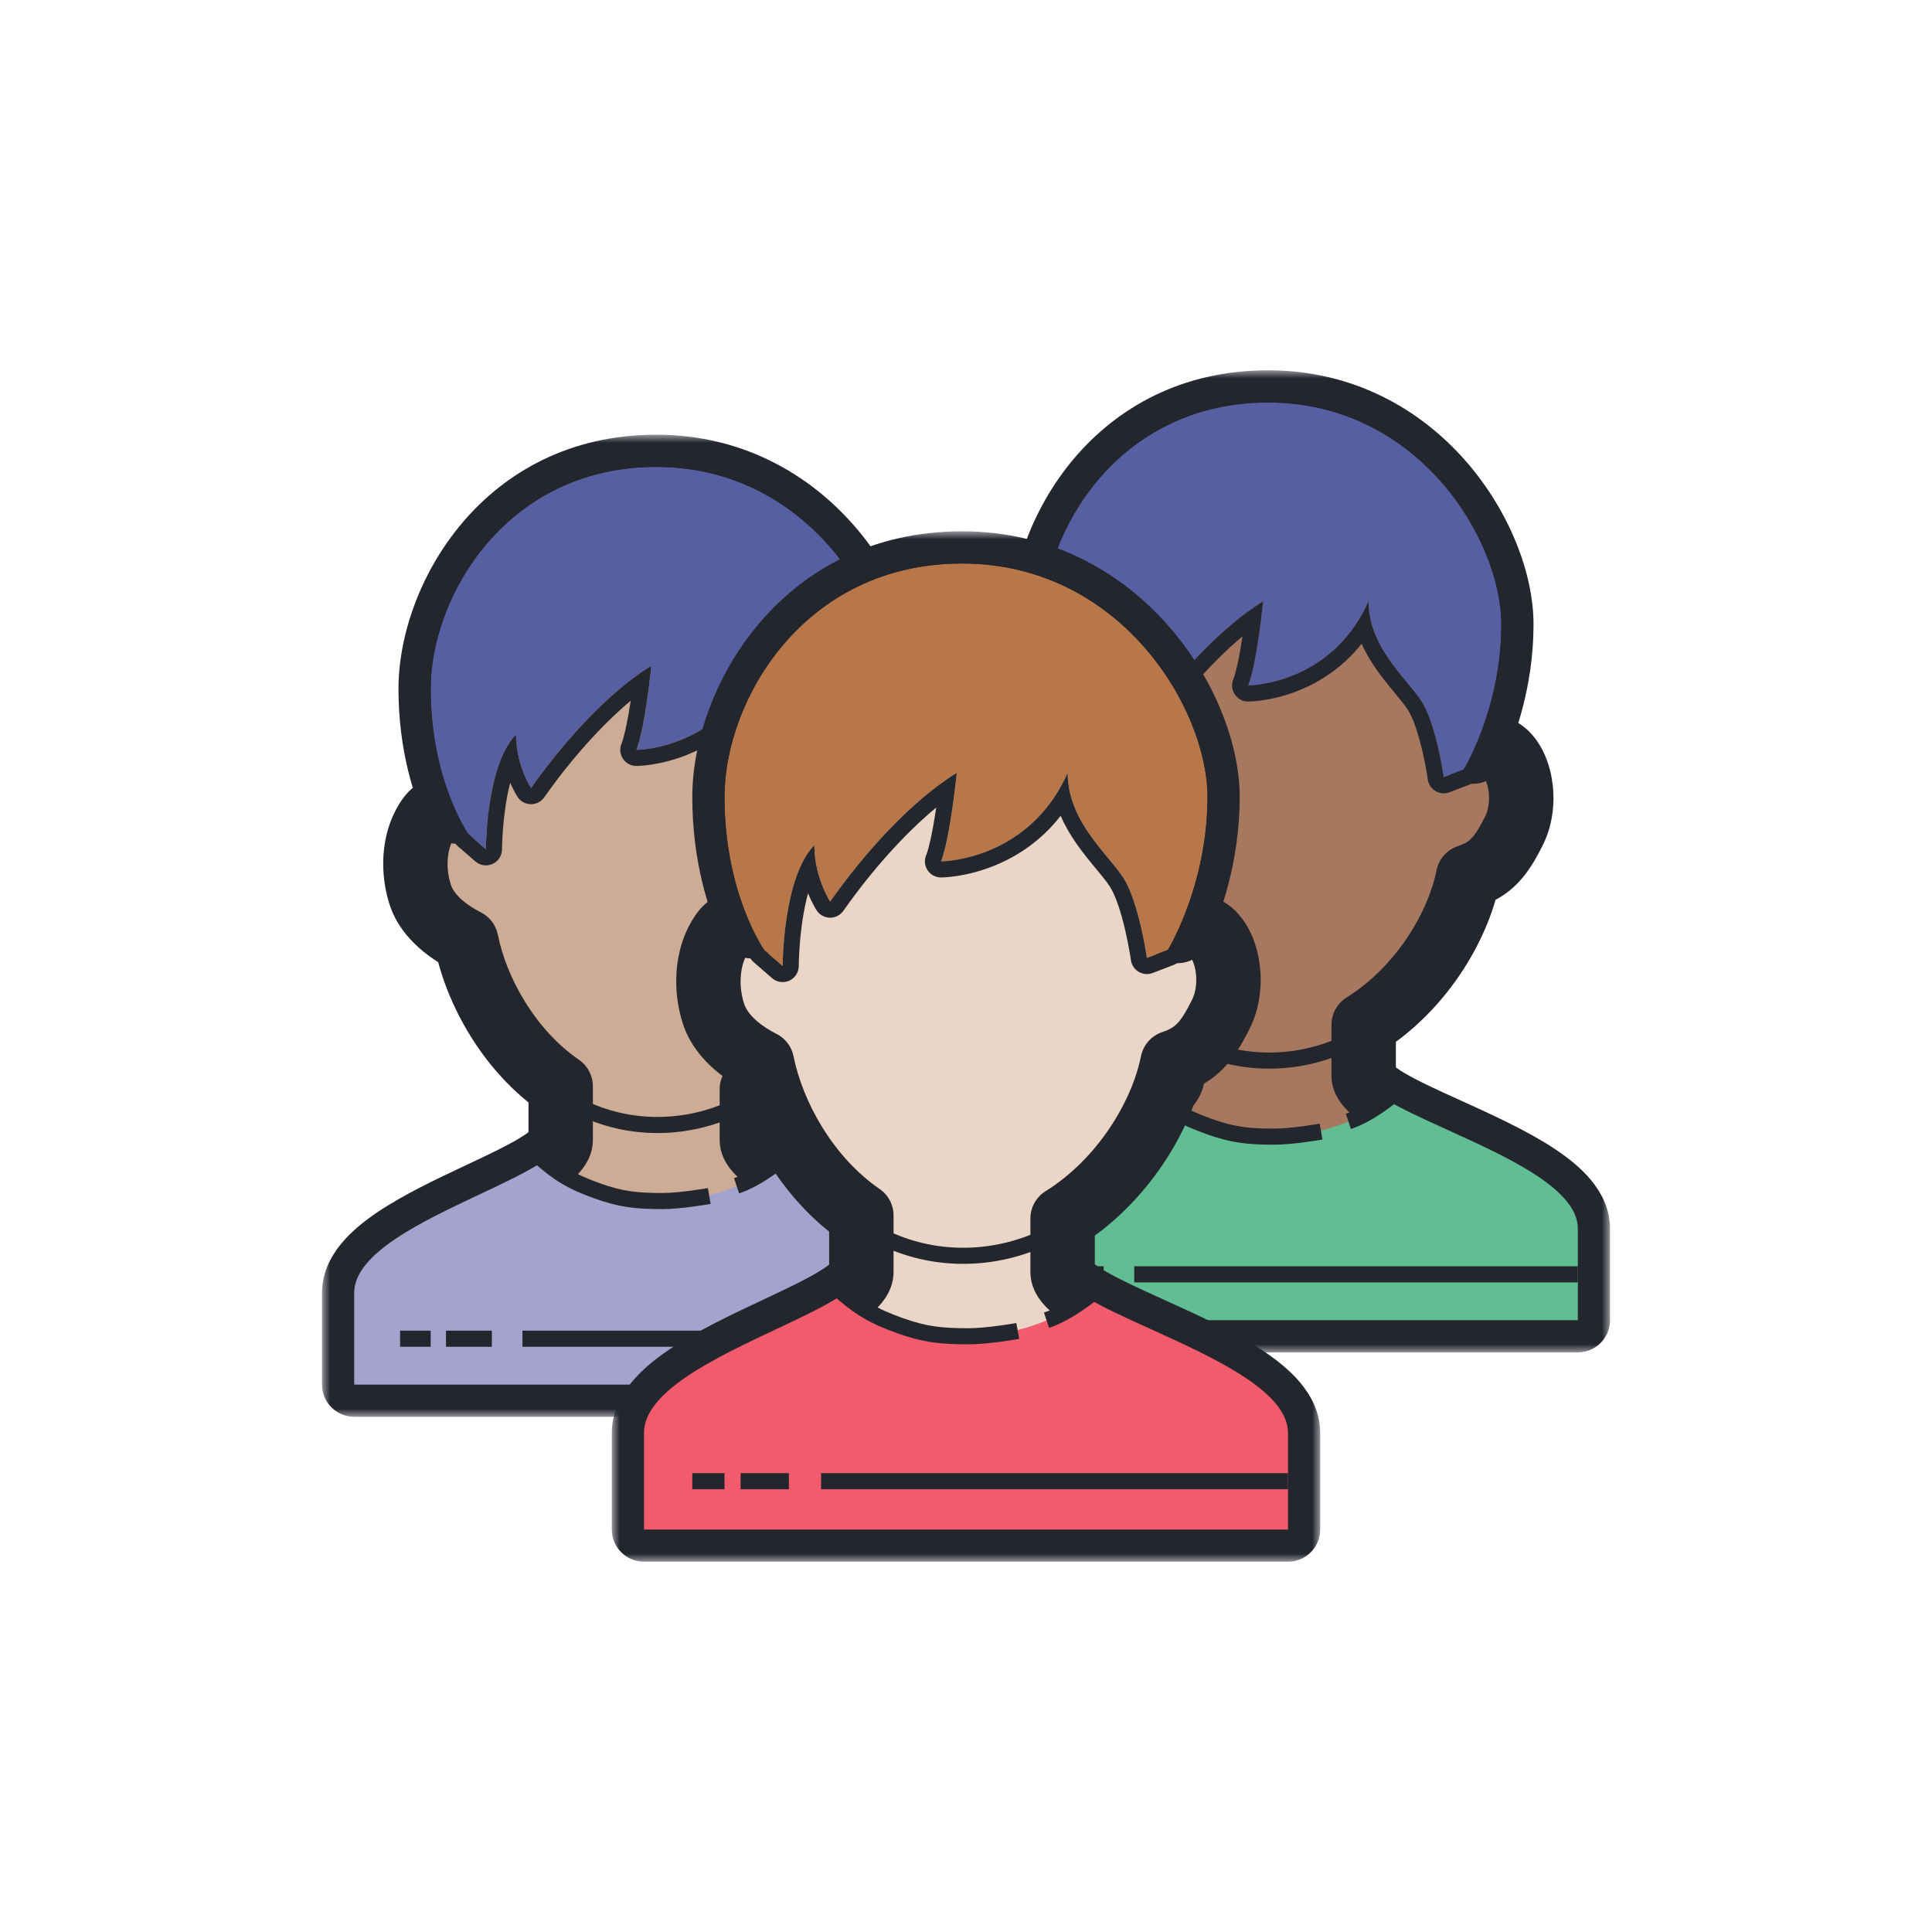 <?xml version="1.0" encoding="UTF-8"?> <svg xmlns="http://www.w3.org/2000/svg" width="120" height="120" viewBox="0 0 120 120" fill="none"><mask id="path-1-outside-1_83_11088" maskUnits="userSpaceOnUse" x="20" y="27" width="42" height="61" fill="black"><rect fill="white" x="20" y="27" width="42" height="61"></rect><path fill-rule="evenodd" clip-rule="evenodd" d="M26.75 42.775C26.75 37.075 31.422 29 40.767 29C50.111 29 55.25 37.55 55.25 42.775C55.25 46.307 54.183 49.188 53.491 50.684C53.962 50.462 54.884 50.171 55.562 50.85C56.512 51.8 56.836 54.001 56.036 55.6C55.236 57.199 54.611 57.975 53.186 58.45C52.548 61.642 50.194 65.477 46.7 67.65V70.8C46.7 71.814 49.126 72.915 51.905 74.177C55.634 75.869 60 77.851 60 80.3V86H22V80.3C22 77.851 26.21 75.869 29.806 74.177C32.486 72.915 34.825 71.814 34.825 70.8V67.471C31.626 65.272 29.582 61.556 28.961 58.45C28.011 57.975 26.586 57.025 26.112 55.6C25.638 54.175 25.636 52.275 26.586 50.85C27.129 50.035 27.827 50.152 28.326 50.401C27.644 48.918 26.75 46.301 26.75 42.775Z"></path></mask><path fill-rule="evenodd" clip-rule="evenodd" d="M26.75 42.775C26.75 37.075 31.422 29 40.767 29C50.111 29 55.25 37.55 55.25 42.775C55.25 46.307 54.183 49.188 53.491 50.684C53.962 50.462 54.884 50.171 55.562 50.85C56.512 51.8 56.836 54.001 56.036 55.6C55.236 57.199 54.611 57.975 53.186 58.45C52.548 61.642 50.194 65.477 46.7 67.65V70.8C46.7 71.814 49.126 72.915 51.905 74.177C55.634 75.869 60 77.851 60 80.3V86H22V80.3C22 77.851 26.21 75.869 29.806 74.177C32.486 72.915 34.825 71.814 34.825 70.8V67.471C31.626 65.272 29.582 61.556 28.961 58.45C28.011 57.975 26.586 57.025 26.112 55.6C25.638 54.175 25.636 52.275 26.586 50.85C27.129 50.035 27.827 50.152 28.326 50.401C27.644 48.918 26.75 46.301 26.75 42.775Z" fill="#CCAC94"></path><path d="M53.491 50.684L51.676 49.844C51.323 50.608 51.485 51.51 52.081 52.103C52.678 52.695 53.581 52.852 54.342 52.494L53.491 50.684ZM56.036 55.6L57.825 56.495L57.825 56.495L56.036 55.6ZM53.186 58.45L52.554 56.553C51.873 56.78 51.366 57.354 51.225 58.058L53.186 58.45ZM46.7 67.65L45.644 65.952C45.057 66.317 44.7 66.959 44.7 67.65H46.7ZM51.905 74.177L51.078 75.998L51.078 75.998L51.905 74.177ZM60 86V88C61.105 88 62 87.105 62 86H60ZM22 86H20C20 87.105 20.895 88 22 88V86ZM29.806 74.177L30.658 75.986L30.658 75.986L29.806 74.177ZM34.825 67.471H36.825C36.825 66.813 36.501 66.197 35.958 65.823L34.825 67.471ZM28.961 58.45L30.922 58.058C30.801 57.453 30.408 56.937 29.856 56.661L28.961 58.45ZM26.586 50.85L28.25 51.959L28.25 51.959L26.586 50.85ZM28.326 50.401L27.431 52.19C28.19 52.57 29.107 52.429 29.717 51.839C30.327 51.249 30.498 50.337 30.143 49.566L28.326 50.401ZM40.767 27C30.036 27 24.75 36.275 24.75 42.775H28.75C28.75 37.875 32.809 31 40.767 31V27ZM57.25 42.775C57.25 39.601 55.735 35.703 53.015 32.608C50.246 29.458 46.105 27 40.767 27V31C44.773 31 47.873 32.817 50.01 35.248C52.196 37.735 53.25 40.724 53.25 42.775H57.25ZM55.306 51.523C56.07 49.871 57.25 46.695 57.25 42.775H53.25C53.25 45.919 52.295 48.504 51.676 49.844L55.306 51.523ZM56.977 49.436C56.159 48.618 55.169 48.398 54.365 48.431C53.618 48.462 52.995 48.707 52.64 48.874L54.342 52.494C54.388 52.472 54.437 52.453 54.48 52.44C54.526 52.427 54.543 52.427 54.532 52.428C54.519 52.428 54.458 52.429 54.371 52.399C54.328 52.384 54.284 52.364 54.243 52.338C54.201 52.312 54.17 52.286 54.148 52.264L56.977 49.436ZM57.825 56.495C58.428 55.288 58.578 53.936 58.442 52.754C58.311 51.607 57.875 50.334 56.977 49.436L54.148 52.264C54.2 52.316 54.401 52.618 54.468 53.209C54.532 53.765 54.444 54.313 54.247 54.706L57.825 56.495ZM53.819 60.347C54.787 60.025 55.595 59.555 56.29 58.83C56.94 58.152 57.404 57.336 57.825 56.495L54.247 54.706C53.869 55.463 53.621 55.834 53.402 56.063C53.227 56.245 53.011 56.4 52.554 56.553L53.819 60.347ZM47.756 69.348C51.743 66.869 54.406 62.547 55.147 58.842L51.225 58.058C50.689 60.737 48.644 64.086 45.644 65.952L47.756 69.348ZM44.7 67.65V70.8H48.7V67.65H44.7ZM44.7 70.8C44.7 71.862 45.319 72.611 45.722 73.006C46.165 73.441 46.719 73.81 47.248 74.121C48.312 74.745 49.724 75.383 51.078 75.998L52.732 72.355C51.307 71.709 50.116 71.165 49.272 70.671C48.848 70.422 48.621 70.247 48.523 70.15C48.384 70.014 48.7 70.245 48.7 70.8H44.7ZM51.078 75.998C52.982 76.862 54.855 77.717 56.26 78.631C56.959 79.086 57.44 79.491 57.728 79.834C57.867 79.999 57.937 80.122 57.97 80.199C58.001 80.27 58 80.299 58 80.3H62C62 79.061 61.443 78.037 60.791 77.261C60.144 76.492 59.3 75.836 58.441 75.278C56.732 74.166 54.557 73.184 52.732 72.355L51.078 75.998ZM58 80.3V86H62V80.3H58ZM60 84H22V88H60V84ZM24 86V80.3H20V86H24ZM24 80.3C24 80.291 23.998 80.14 24.268 79.807C24.544 79.466 25.003 79.064 25.673 78.612C27.022 77.703 28.821 76.851 30.658 75.986L28.954 72.367C27.195 73.195 25.091 74.18 23.436 75.296C22.604 75.858 21.786 76.516 21.16 77.289C20.528 78.069 20 79.084 20 80.3H24ZM30.658 75.986C31.962 75.372 33.329 74.732 34.36 74.104C34.874 73.791 35.412 73.419 35.844 72.981C36.242 72.576 36.825 71.835 36.825 70.8H32.825C32.825 70.273 33.116 70.05 32.992 70.176C32.901 70.268 32.687 70.44 32.281 70.687C31.473 71.179 30.33 71.72 28.954 72.367L30.658 75.986ZM36.825 70.8V67.471H32.825V70.8H36.825ZM27 58.842C27.707 62.379 30.001 66.582 33.692 69.12L35.958 65.823C33.25 63.962 31.457 60.733 30.922 58.058L27 58.842ZM24.214 56.231C24.956 58.459 27.029 59.72 28.067 60.239L29.856 56.661C29.487 56.477 29.053 56.212 28.687 55.886C28.316 55.556 28.101 55.242 28.01 54.969L24.214 56.231ZM24.922 49.741C23.534 51.823 23.608 54.408 24.214 56.231L28.01 54.969C27.668 53.942 27.739 52.727 28.25 51.959L24.922 49.741ZM29.221 48.613C28.784 48.394 28.062 48.128 27.203 48.245C26.249 48.375 25.463 48.929 24.922 49.741L28.25 51.959C28.264 51.939 28.23 51.996 28.126 52.065C28.017 52.138 27.882 52.19 27.742 52.209C27.493 52.242 27.369 52.159 27.431 52.19L29.221 48.613ZM24.75 42.775C24.75 46.644 25.732 49.546 26.509 51.237L30.143 49.566C29.556 48.29 28.75 45.958 28.75 42.775H24.75Z" fill="#24262E" mask="url(#path-1-outside-1_83_11088)"></path><path d="M28.704 41.396C28.553 41.487 28.461 41.649 28.461 41.825V49.912C28.411 49.889 28.359 49.867 28.305 49.847C28.008 49.736 27.633 49.665 27.236 49.764C26.829 49.866 26.464 50.131 26.17 50.573C25.11 52.162 25.13 54.233 25.637 55.758C26.14 57.267 27.544 58.261 28.52 58.785C29.05 61.191 30.379 63.9 32.397 66.037C34.488 68.251 37.343 69.875 40.836 69.875C44.324 69.875 47.295 68.254 49.502 66.047C51.622 63.927 53.069 61.236 53.617 58.827C54.261 58.578 54.767 58.251 55.206 57.792C55.694 57.283 56.078 56.634 56.483 55.824C56.934 54.922 57.06 53.872 56.952 52.925C56.844 51.986 56.496 51.077 55.916 50.496C55.265 49.846 54.457 49.869 53.897 50.009C53.823 50.027 53.753 50.047 53.686 50.069V41.825C53.686 41.646 53.59 41.481 53.436 41.392L41.086 34.267C40.928 34.176 40.734 34.178 40.578 34.271L28.704 41.396Z" stroke="#24262E" stroke-linejoin="round"></path><path fill-rule="evenodd" clip-rule="evenodd" d="M48.117 72.31C46.252 73.731 43.75 74.6 41 74.6C38.154 74.6 35.575 73.669 33.69 72.16C32.754 72.789 31.335 73.457 29.806 74.177C26.21 75.869 22 77.851 22 80.3V86H60V80.3C60 77.851 55.634 75.869 51.905 74.177C50.445 73.514 49.082 72.895 48.117 72.31Z" fill="#A3A3CD"></path><path d="M48.6 71.926C48.6 71.926 47.175 73.175 45.75 73.65M33.4 71.75C34.646 72.884 35.512 73.404 37.099 73.969C38.59 74.5 39.519 74.593 41.102 74.6C42.261 74.605 44.054 74.285 44.054 74.285" stroke="#24262E" stroke-linejoin="round"></path><path d="M60 83.15H32.45" stroke="#24262E" stroke-linejoin="round"></path><path d="M30.55 83.15H27.7" stroke="#24262E" stroke-linejoin="round"></path><path d="M26.75 83.15H24.85" stroke="#24262E" stroke-linejoin="round"></path><path d="M26.75 42.775C26.75 37.075 31.422 29 40.766 29C50.111 29 55.25 37.55 55.25 42.775C55.25 48 52.914 51.8 52.914 51.8L51.673 52.275C51.673 52.275 51.206 48.95 50.271 47.525C49.337 46.1 47.001 44.2 47.001 41.35C44.665 46.575 39.525 46.575 39.525 46.575C39.525 46.575 39.993 45.625 40.46 41.35C38.124 42.775 35.32 45.625 32.984 48.95C32.984 48.95 32.051 47.525 32.051 45.625C30.181 47.525 30.181 52.75 30.181 52.75L29.086 51.8C29.086 51.8 26.75 48.475 26.75 42.775Z" fill="#565FA1"></path><path fill-rule="evenodd" clip-rule="evenodd" d="M53.766 52.324C53.651 52.511 53.477 52.655 53.271 52.734L52.03 53.209C51.746 53.318 51.427 53.291 51.165 53.136C50.903 52.982 50.725 52.716 50.683 52.414L50.682 52.408L50.678 52.383C50.675 52.361 50.67 52.327 50.663 52.283C50.649 52.195 50.628 52.066 50.6 51.906C50.544 51.584 50.46 51.142 50.348 50.66C50.114 49.647 49.794 48.621 49.435 48.073C49.239 47.774 48.959 47.436 48.596 46.998C48.248 46.577 47.842 46.087 47.464 45.542C47.141 45.077 46.828 44.558 46.574 43.983C45.405 45.458 44.008 46.333 42.77 46.846C41.894 47.209 41.1 47.39 40.52 47.481C40.23 47.527 39.992 47.55 39.821 47.562C39.736 47.568 39.667 47.572 39.617 47.573C39.592 47.574 39.572 47.575 39.556 47.575L39.537 47.575L39.53 47.575L39.528 47.575L39.526 47.575C39.526 47.575 39.525 47.575 39.525 46.575C39.525 46.575 39.956 46.575 40.624 46.448C42.023 46.183 44.462 45.364 46.18 42.831C46.478 42.391 46.755 41.899 47.001 41.35C47.001 41.937 47.1 42.483 47.265 42.993C47.707 44.357 48.623 45.463 49.391 46.39C49.732 46.801 50.043 47.177 50.271 47.525C50.877 48.449 51.287 50.173 51.5 51.27C51.615 51.865 51.673 52.275 51.673 52.275L52.914 51.8L53.766 52.324ZM29.086 51.8C29.086 51.8 26.75 48.475 26.75 42.775C26.75 37.075 31.422 29 40.766 29C50.111 29 55.25 37.55 55.25 42.775C55.25 48 52.914 51.8 52.914 51.8C53.766 52.324 53.766 52.324 53.766 52.324L53.767 52.322L53.767 52.321L53.77 52.317L53.778 52.304L53.802 52.263C53.823 52.228 53.851 52.178 53.887 52.115C53.958 51.988 54.056 51.806 54.173 51.572C54.407 51.105 54.715 50.431 55.022 49.589C55.634 47.908 56.25 45.534 56.25 42.775C56.25 39.882 54.85 36.211 52.263 33.268C49.653 30.298 45.772 28 40.766 28C30.729 28 25.75 36.675 25.75 42.775C25.75 45.763 26.363 48.14 26.983 49.779C27.293 50.598 27.605 51.234 27.843 51.671C27.963 51.889 28.064 52.059 28.138 52.177C28.175 52.236 28.205 52.282 28.227 52.315C28.238 52.331 28.247 52.345 28.254 52.355L28.262 52.367L28.266 52.372L28.267 52.373C28.267 52.374 28.268 52.375 29.086 51.8ZM29.209 51.906L29.086 51.8L28.268 52.375C28.315 52.441 28.369 52.502 28.431 52.555L29.526 53.505C29.822 53.762 30.24 53.822 30.596 53.66C30.952 53.497 31.181 53.142 31.181 52.75M31.181 52.75L31.181 52.741L31.181 52.703C31.182 52.668 31.183 52.615 31.184 52.547C31.188 52.409 31.195 52.208 31.209 51.96C31.237 51.462 31.293 50.782 31.404 50.05C31.476 49.574 31.569 49.086 31.69 48.616C31.788 48.841 31.881 49.028 31.957 49.17C32.009 49.267 32.053 49.343 32.086 49.398C32.103 49.426 32.116 49.448 32.127 49.465L32.14 49.486L32.145 49.493L32.146 49.496L32.147 49.497C32.147 49.497 32.148 49.498 32.984 48.95L32.148 49.498C32.33 49.775 32.637 49.944 32.968 49.95C33.3 49.955 33.612 49.796 33.803 49.525C35.493 47.119 37.411 45.002 39.174 43.523C39.05 44.343 38.936 44.932 38.842 45.344C38.76 45.706 38.695 45.927 38.655 46.048C38.636 46.108 38.623 46.142 38.617 46.155C38.617 46.157 38.617 46.157 38.616 46.158C38.477 46.463 38.499 46.818 38.676 47.103C38.859 47.397 39.18 47.575 39.525 47.575V46.575C39.525 46.575 39.643 46.335 39.82 45.556C39.956 44.954 40.127 44.031 40.306 42.648C40.357 42.254 40.408 41.822 40.46 41.35C40.105 41.566 39.74 41.815 39.367 42.094C37.507 43.484 35.461 45.608 33.633 48.055C33.413 48.349 33.197 48.648 32.984 48.95C32.984 48.95 32.731 48.563 32.488 47.924C32.397 47.684 32.307 47.408 32.233 47.104C32.126 46.664 32.051 46.163 32.051 45.625C31.701 45.981 31.416 46.454 31.184 46.987C30.568 48.409 30.33 50.26 30.238 51.476C30.181 52.238 30.181 52.75 30.181 52.75L29.209 51.906" fill="#24262E"></path><mask id="path-11-outside-2_83_11088" maskUnits="userSpaceOnUse" x="58" y="23" width="42" height="61" fill="black"><rect fill="white" x="58" y="23" width="42" height="61"></rect><path fill-rule="evenodd" clip-rule="evenodd" d="M64.75 38.775C64.75 33.075 69.422 25 78.767 25C88.111 25 93.25 33.55 93.25 38.775C93.25 42.307 92.183 45.188 91.491 46.684C91.962 46.462 92.884 46.171 93.562 46.85C94.512 47.8 94.836 50.001 94.036 51.6C93.237 53.199 92.611 53.975 91.186 54.45C90.548 57.642 88.194 61.477 84.7 63.65V66.8C84.7 67.814 87.126 68.915 89.905 70.177C93.634 71.869 98 73.851 98 76.3V82H60V76.3C60 73.851 64.21 71.869 67.806 70.177C70.486 68.915 72.825 67.814 72.825 66.8V63.471C69.626 61.272 67.582 57.556 66.961 54.45C66.011 53.975 64.586 53.025 64.112 51.6C63.638 50.175 63.636 48.275 64.586 46.85C65.129 46.035 65.827 46.152 66.326 46.401C65.644 44.918 64.75 42.301 64.75 38.775Z"></path></mask><path fill-rule="evenodd" clip-rule="evenodd" d="M64.75 38.775C64.75 33.075 69.422 25 78.767 25C88.111 25 93.25 33.55 93.25 38.775C93.25 42.307 92.183 45.188 91.491 46.684C91.962 46.462 92.884 46.171 93.562 46.85C94.512 47.8 94.836 50.001 94.036 51.6C93.237 53.199 92.611 53.975 91.186 54.45C90.548 57.642 88.194 61.477 84.7 63.65V66.8C84.7 67.814 87.126 68.915 89.905 70.177C93.634 71.869 98 73.851 98 76.3V82H60V76.3C60 73.851 64.21 71.869 67.806 70.177C70.486 68.915 72.825 67.814 72.825 66.8V63.471C69.626 61.272 67.582 57.556 66.961 54.45C66.011 53.975 64.586 53.025 64.112 51.6C63.638 50.175 63.636 48.275 64.586 46.85C65.129 46.035 65.827 46.152 66.326 46.401C65.644 44.918 64.75 42.301 64.75 38.775Z" fill="#A6785F"></path><path d="M91.491 46.684L89.676 45.844C89.323 46.608 89.485 47.51 90.081 48.103C90.678 48.695 91.581 48.852 92.342 48.494L91.491 46.684ZM93.562 46.85L92.148 48.264L92.148 48.264L93.562 46.85ZM94.036 51.6L92.247 50.706L92.247 50.706L94.036 51.6ZM91.186 54.45L90.554 52.553C89.873 52.78 89.366 53.354 89.225 54.058L91.186 54.45ZM84.7 63.65L83.644 61.952C83.057 62.317 82.7 62.959 82.7 63.65H84.7ZM89.905 70.177L89.078 71.998L89.078 71.998L89.905 70.177ZM98 82V84C99.105 84 100 83.105 100 82H98ZM60 82H58C58 83.105 58.895 84 60 84V82ZM67.806 70.177L68.658 71.986L68.658 71.986L67.806 70.177ZM72.825 63.471H74.825C74.825 62.813 74.501 62.197 73.958 61.823L72.825 63.471ZM66.961 54.45L68.922 54.058C68.801 53.453 68.408 52.937 67.856 52.661L66.961 54.45ZM64.112 51.6L66.01 50.969L66.01 50.969L64.112 51.6ZM64.586 46.85L62.922 45.741L62.922 45.741L64.586 46.85ZM66.326 46.401L65.431 48.19C66.19 48.57 67.107 48.429 67.717 47.839C68.327 47.249 68.498 46.337 68.143 45.566L66.326 46.401ZM78.767 23C68.036 23 62.75 32.275 62.75 38.775H66.75C66.75 33.875 70.809 27 78.767 27V23ZM95.25 38.775C95.25 35.601 93.735 31.703 91.015 28.608C88.246 25.458 84.105 23 78.767 23V27C82.773 27 85.873 28.817 88.01 31.248C90.196 33.735 91.25 36.724 91.25 38.775H95.25ZM93.306 47.523C94.07 45.871 95.25 42.695 95.25 38.775H91.25C91.25 41.919 90.295 44.504 89.676 45.844L93.306 47.523ZM94.977 45.436C94.159 44.618 93.169 44.398 92.365 44.431C91.618 44.462 90.995 44.707 90.64 44.874L92.342 48.494C92.388 48.472 92.436 48.453 92.48 48.44C92.526 48.427 92.543 48.427 92.532 48.428C92.519 48.428 92.458 48.429 92.371 48.399C92.328 48.384 92.284 48.364 92.243 48.338C92.201 48.312 92.17 48.286 92.148 48.264L94.977 45.436ZM95.825 52.495C96.428 51.288 96.578 49.936 96.442 48.754C96.311 47.607 95.875 46.334 94.977 45.436L92.148 48.264C92.2 48.316 92.401 48.618 92.468 49.209C92.532 49.765 92.444 50.313 92.247 50.706L95.825 52.495ZM91.819 56.347C92.787 56.025 93.595 55.555 94.29 54.83C94.939 54.152 95.404 53.336 95.825 52.495L92.247 50.706C91.869 51.463 91.621 51.834 91.402 52.063C91.228 52.245 91.01 52.4 90.554 52.553L91.819 56.347ZM85.756 65.348C89.743 62.869 92.406 58.547 93.147 54.842L89.225 54.058C88.689 56.737 86.644 60.086 83.644 61.952L85.756 65.348ZM82.7 63.65V66.8H86.7V63.65H82.7ZM82.7 66.8C82.7 67.862 83.319 68.611 83.722 69.006C84.165 69.441 84.719 69.81 85.248 70.121C86.312 70.745 87.724 71.383 89.078 71.998L90.732 68.355C89.307 67.709 88.116 67.165 87.272 66.671C86.848 66.422 86.621 66.247 86.523 66.15C86.384 66.014 86.7 66.245 86.7 66.8H82.7ZM89.078 71.998C90.982 72.862 92.855 73.717 94.26 74.631C94.959 75.086 95.44 75.491 95.728 75.834C95.867 75.999 95.937 76.122 95.97 76.199C96.001 76.27 96 76.299 96 76.3H100C100 75.061 99.442 74.037 98.791 73.261C98.144 72.492 97.3 71.836 96.441 71.278C94.732 70.166 92.557 69.184 90.732 68.355L89.078 71.998ZM96 76.3V82H100V76.3H96ZM98 80H60V84H98V80ZM62 82V76.3H58V82H62ZM62 76.3C62 76.291 61.998 76.14 62.268 75.807C62.544 75.466 63.003 75.064 63.673 74.612C65.022 73.703 66.821 72.851 68.658 71.986L66.954 68.367C65.195 69.195 63.091 70.18 61.436 71.296C60.604 71.858 59.786 72.516 59.16 73.289C58.528 74.069 58 75.084 58 76.3H62ZM68.658 71.986C69.962 71.372 71.329 70.732 72.36 70.104C72.874 69.791 73.412 69.419 73.844 68.981C74.242 68.576 74.825 67.835 74.825 66.8H70.825C70.825 66.273 71.116 66.05 70.992 66.176C70.901 66.268 70.687 66.44 70.281 66.687C69.473 67.179 68.33 67.72 66.954 68.367L68.658 71.986ZM74.825 66.8V63.471H70.825V66.8H74.825ZM65 54.842C65.707 58.379 68.001 62.582 71.692 65.12L73.958 61.823C71.25 59.962 69.457 56.733 68.922 54.058L65 54.842ZM62.214 52.231C62.956 54.459 65.029 55.72 66.067 56.239L67.856 52.661C67.487 52.477 67.053 52.212 66.687 51.886C66.316 51.556 66.101 51.242 66.01 50.969L62.214 52.231ZM62.922 45.741C61.534 47.823 61.608 50.408 62.214 52.231L66.01 50.969C65.668 49.942 65.739 48.727 66.25 47.959L62.922 45.741ZM67.221 44.613C66.784 44.394 66.062 44.128 65.203 44.245C64.249 44.375 63.463 44.929 62.922 45.741L66.25 47.959C66.264 47.939 66.23 47.996 66.126 48.065C66.017 48.138 65.882 48.19 65.743 48.209C65.493 48.242 65.369 48.159 65.431 48.19L67.221 44.613ZM62.75 38.775C62.75 42.644 63.732 45.546 64.509 47.237L68.143 45.566C67.556 44.29 66.75 41.958 66.75 38.775H62.75Z" fill="#24262E" mask="url(#path-11-outside-2_83_11088)"></path><path d="M66.704 37.396C66.553 37.487 66.461 37.649 66.461 37.825V45.912C66.411 45.889 66.359 45.867 66.305 45.847C66.008 45.736 65.633 45.665 65.236 45.764C64.829 45.866 64.464 46.131 64.17 46.573C63.11 48.162 63.13 50.233 63.637 51.758C64.139 53.267 65.544 54.261 66.52 54.785C67.05 57.191 68.379 59.9 70.397 62.037C72.488 64.251 75.344 65.875 78.836 65.875C82.324 65.875 85.295 64.254 87.502 62.047C89.622 59.927 91.069 57.236 91.617 54.827C92.26 54.578 92.767 54.251 93.206 53.792C93.695 53.283 94.078 52.634 94.483 51.824C94.934 50.922 95.06 49.872 94.952 48.925C94.844 47.986 94.496 47.077 93.915 46.496C93.265 45.846 92.457 45.869 91.897 46.009C91.823 46.027 91.753 46.047 91.686 46.069V37.825C91.686 37.646 91.591 37.481 91.436 37.392L79.086 30.267C78.928 30.176 78.734 30.178 78.579 30.271L66.704 37.396Z" stroke="#24262E" stroke-linejoin="round"></path><path fill-rule="evenodd" clip-rule="evenodd" d="M86.117 68.31C84.251 69.731 81.75 70.6 79 70.6C76.154 70.6 73.575 69.669 71.69 68.16C70.754 68.789 69.335 69.457 67.806 70.177C64.21 71.869 60 73.851 60 76.3V82H98V76.3C98 73.851 93.634 71.869 89.905 70.177C88.445 69.514 87.082 68.895 86.117 68.31Z" fill="#60BE92"></path><path d="M86.6 67.926C86.6 67.926 85.175 69.175 83.75 69.65M71.4 67.75C72.646 68.884 73.512 69.404 75.099 69.969C76.59 70.5 77.519 70.593 79.102 70.6C80.261 70.605 82.054 70.285 82.054 70.285" stroke="#24262E" stroke-linejoin="round"></path><path d="M98 79.15H70.45" stroke="#24262E" stroke-linejoin="round"></path><path d="M68.55 79.15H65.7" stroke="#24262E" stroke-linejoin="round"></path><path d="M64.75 79.15H62.85" stroke="#24262E" stroke-linejoin="round"></path><path d="M64.75 38.775C64.75 33.075 69.422 25 78.766 25C88.111 25 93.25 33.55 93.25 38.775C93.25 44 90.914 47.8 90.914 47.8L89.673 48.275C89.673 48.275 89.206 44.95 88.271 43.525C87.337 42.1 85.001 40.2 85.001 37.35C82.665 42.575 77.525 42.575 77.525 42.575C77.525 42.575 77.993 41.625 78.46 37.35C76.124 38.775 73.32 41.625 70.984 44.95C70.984 44.95 70.051 43.525 70.051 41.625C68.181 43.525 68.181 48.75 68.181 48.75L67.086 47.8C67.086 47.8 64.75 44.475 64.75 38.775Z" fill="#565FA1"></path><path fill-rule="evenodd" clip-rule="evenodd" d="M91.766 48.324C91.651 48.511 91.477 48.655 91.271 48.734L90.03 49.209C89.746 49.318 89.427 49.291 89.165 49.136C88.903 48.982 88.725 48.716 88.683 48.414L88.682 48.408L88.678 48.383C88.675 48.361 88.67 48.327 88.663 48.283C88.649 48.195 88.628 48.066 88.6 47.906C88.544 47.584 88.46 47.142 88.348 46.66C88.114 45.647 87.794 44.621 87.435 44.073C87.239 43.774 86.959 43.436 86.596 42.998C86.248 42.577 85.842 42.087 85.464 41.542C85.141 41.077 84.828 40.558 84.574 39.983C83.405 41.458 82.008 42.333 80.77 42.846C79.894 43.209 79.1 43.39 78.52 43.481C78.23 43.527 77.992 43.55 77.821 43.562C77.736 43.568 77.667 43.572 77.617 43.573C77.592 43.574 77.572 43.575 77.556 43.575L77.537 43.575L77.53 43.575L77.528 43.575L77.526 43.575C77.526 43.575 77.525 43.575 77.525 42.575C77.525 42.575 77.956 42.575 78.624 42.448C80.023 42.183 82.462 41.364 84.18 38.831C84.478 38.391 84.755 37.899 85.001 37.35C85.001 37.937 85.1 38.483 85.265 38.993C85.707 40.357 86.623 41.463 87.391 42.39C87.732 42.801 88.043 43.177 88.271 43.525C88.877 44.449 89.287 46.173 89.5 47.27C89.615 47.865 89.673 48.275 89.673 48.275L90.914 47.8L91.766 48.324ZM67.086 47.8C67.086 47.8 64.75 44.475 64.75 38.775C64.75 33.075 69.422 25 78.766 25C88.111 25 93.25 33.55 93.25 38.775C93.25 44 90.914 47.8 90.914 47.8C91.766 48.324 91.766 48.324 91.766 48.324L91.767 48.322L91.767 48.321L91.77 48.317L91.778 48.304L91.802 48.263C91.823 48.228 91.851 48.178 91.887 48.115C91.958 47.988 92.056 47.806 92.173 47.572C92.407 47.105 92.715 46.431 93.022 45.589C93.634 43.908 94.25 41.534 94.25 38.775C94.25 35.882 92.85 32.211 90.263 29.268C87.653 26.298 83.772 24 78.766 24C68.729 24 63.75 32.675 63.75 38.775C63.75 41.763 64.363 44.14 64.983 45.779C65.293 46.598 65.605 47.234 65.844 47.671C65.963 47.889 66.064 48.059 66.138 48.177C66.175 48.236 66.205 48.282 66.227 48.315C66.238 48.331 66.247 48.345 66.254 48.355L66.263 48.367L66.266 48.372L66.267 48.373C66.267 48.374 66.268 48.375 67.086 47.8ZM67.209 47.906L67.086 47.8L66.268 48.375C66.315 48.441 66.369 48.502 66.431 48.555L67.526 49.505C67.822 49.762 68.24 49.822 68.596 49.66C68.952 49.497 69.181 49.142 69.181 48.75M69.181 48.75L69.181 48.741L69.181 48.703C69.182 48.668 69.183 48.615 69.184 48.547C69.188 48.409 69.195 48.208 69.209 47.96C69.237 47.462 69.293 46.782 69.404 46.05C69.476 45.574 69.569 45.086 69.69 44.616C69.788 44.841 69.881 45.028 69.957 45.17C70.009 45.267 70.053 45.343 70.086 45.398C70.103 45.426 70.116 45.448 70.127 45.465L70.14 45.486L70.145 45.493L70.146 45.496L70.147 45.497C70.147 45.497 70.148 45.498 70.984 44.95L70.148 45.498C70.329 45.775 70.637 45.944 70.968 45.95C71.299 45.955 71.612 45.796 71.803 45.525C73.493 43.119 75.411 41.002 77.174 39.523C77.05 40.343 76.936 40.932 76.842 41.344C76.76 41.706 76.695 41.927 76.655 42.048C76.636 42.108 76.623 42.142 76.618 42.155C76.617 42.157 76.617 42.157 76.616 42.158C76.477 42.463 76.499 42.818 76.676 43.103C76.859 43.397 77.18 43.575 77.525 43.575V42.575C77.525 42.575 77.643 42.335 77.82 41.556C77.956 40.954 78.127 40.031 78.306 38.648C78.357 38.254 78.408 37.822 78.46 37.35C78.105 37.566 77.74 37.815 77.367 38.094C75.507 39.484 73.46 41.608 71.633 44.055C71.413 44.349 71.197 44.648 70.984 44.95C70.984 44.95 70.731 44.563 70.488 43.924C70.397 43.684 70.307 43.408 70.233 43.104C70.126 42.664 70.051 42.163 70.051 41.625C69.701 41.981 69.416 42.454 69.184 42.987C68.568 44.409 68.33 46.26 68.239 47.476C68.181 48.238 68.181 48.75 68.181 48.75L67.209 47.906" fill="#24262E"></path><mask id="path-21-outside-3_83_11088" maskUnits="userSpaceOnUse" x="38" y="33" width="44" height="64" fill="black"><rect fill="white" x="38" y="33" width="44" height="64"></rect><path fill-rule="evenodd" clip-rule="evenodd" d="M45 49.5C45 43.5 49.918 35 59.754 35C69.59 35 75 44 75 49.5C75 53.218 73.876 56.25 73.148 57.825C73.644 57.592 74.614 57.286 75.329 58C76.329 59 76.669 61.317 75.827 63C74.986 64.683 74.327 65.5 72.827 66C72.155 69.36 69.677 73.397 66 75.684V79C66 80.068 68.553 81.226 71.479 82.554C75.404 84.336 80 86.422 80 89V95H40V89C40 86.422 44.432 84.336 48.217 82.554C51.038 81.226 53.5 80.068 53.5 79V75.496C50.132 73.181 47.981 69.27 47.327 66C46.327 65.5 44.827 64.5 44.328 63C43.829 61.5 43.828 59.5 44.827 58C45.399 57.143 46.134 57.265 46.659 57.528C45.941 55.966 45 53.211 45 49.5Z"></path></mask><path fill-rule="evenodd" clip-rule="evenodd" d="M45 49.5C45 43.5 49.918 35 59.754 35C69.59 35 75 44 75 49.5C75 53.218 73.876 56.25 73.148 57.825C73.644 57.592 74.614 57.286 75.329 58C76.329 59 76.669 61.317 75.827 63C74.986 64.683 74.327 65.5 72.827 66C72.155 69.36 69.677 73.397 66 75.684V79C66 80.068 68.553 81.226 71.479 82.554C75.404 84.336 80 86.422 80 89V95H40V89C40 86.422 44.432 84.336 48.217 82.554C51.038 81.226 53.5 80.068 53.5 79V75.496C50.132 73.181 47.981 69.27 47.327 66C46.327 65.5 44.827 64.5 44.328 63C43.829 61.5 43.828 59.5 44.827 58C45.399 57.143 46.134 57.265 46.659 57.528C45.941 55.966 45 53.211 45 49.5Z" fill="#EAD6C7"></path><path d="M73.148 57.825L71.333 56.986C70.98 57.749 71.142 58.651 71.739 59.244C72.335 59.837 73.239 59.993 73.999 59.635L73.148 57.825ZM75.827 63L74.038 62.105L74.038 62.105L75.827 63ZM72.827 66L72.195 64.103C71.514 64.33 71.007 64.904 70.866 65.608L72.827 66ZM66 75.684L64.944 73.986C64.357 74.351 64 74.993 64 75.684H66ZM71.479 82.554L72.305 80.733L72.305 80.733L71.479 82.554ZM80 95V97C81.105 97 82 96.105 82 95H80ZM40 95H38C38 96.105 38.895 97 40 97V95ZM48.217 82.554L49.069 84.364L49.069 84.364L48.217 82.554ZM53.5 75.496H55.5C55.5 74.838 55.176 74.221 54.633 73.848L53.5 75.496ZM47.327 66L49.289 65.608C49.167 65.003 48.774 64.487 48.222 64.211L47.327 66ZM44.827 58L43.163 56.891L43.163 56.891L44.827 58ZM46.659 57.528L45.764 59.317C46.523 59.696 47.439 59.556 48.049 58.965C48.659 58.375 48.83 57.464 48.476 56.693L46.659 57.528ZM59.754 33C48.532 33 43 42.7 43 49.5H47C47 44.3 51.304 37 59.754 37V33ZM77 49.5C77 46.189 75.417 42.109 72.568 38.867C69.671 35.571 65.338 33 59.754 33V37C64.006 37 67.297 38.929 69.563 41.508C71.878 44.141 73 47.311 73 49.5H77ZM74.963 58.664C75.764 56.934 77 53.606 77 49.5H73C73 52.83 71.989 55.567 71.333 56.986L74.963 58.664ZM76.743 56.586C75.907 55.75 74.897 55.525 74.073 55.559C73.306 55.591 72.665 55.842 72.297 56.015L73.999 59.635C74.052 59.611 74.108 59.588 74.16 59.573C74.214 59.557 74.24 59.556 74.24 59.556C74.236 59.556 74.186 59.557 74.109 59.531C74.071 59.518 74.032 59.5 73.995 59.477C73.958 59.454 73.931 59.431 73.914 59.414L76.743 56.586ZM77.616 63.895C78.24 62.646 78.396 61.244 78.255 60.016C78.119 58.824 77.666 57.509 76.743 56.586L73.914 59.414C73.991 59.491 74.209 59.835 74.281 60.472C74.35 61.073 74.256 61.671 74.038 62.105L77.616 63.895ZM73.46 67.897C74.466 67.562 75.301 67.076 76.018 66.328C76.691 65.626 77.174 64.778 77.616 63.895L74.038 62.105C73.639 62.905 73.372 63.308 73.13 63.56C72.933 63.766 72.689 63.938 72.195 64.103L73.46 67.897ZM67.056 77.382C71.227 74.788 74.014 70.265 74.788 66.392L70.866 65.608C70.297 68.455 68.128 72.005 64.944 73.986L67.056 77.382ZM64 75.684V79H68V75.684H64ZM64 79C64 80.076 64.627 80.838 65.044 81.247C65.502 81.696 66.076 82.079 66.63 82.404C67.745 83.059 69.225 83.728 70.652 84.376L72.305 80.733C70.808 80.053 69.548 79.479 68.654 78.955C68.205 78.691 67.958 78.501 67.845 78.391C67.692 78.242 68 78.458 68 79H64ZM70.652 84.376C72.654 85.284 74.633 86.187 76.121 87.155C76.861 87.636 77.376 88.069 77.689 88.442C77.997 88.809 78 88.982 78 89H82C82 87.728 81.428 86.674 80.752 85.869C80.081 85.07 79.201 84.387 78.302 83.802C76.51 82.636 74.23 81.606 72.305 80.733L70.652 84.376ZM78 89V95H82V89H78ZM80 93H40V97H80V93ZM42 95V89H38V95H42ZM42 89C42 88.959 42.012 88.777 42.306 88.415C42.605 88.045 43.098 87.615 43.807 87.136C45.235 86.173 47.137 85.273 49.069 84.364L47.365 80.745C45.511 81.617 43.305 82.651 41.571 83.82C40.699 84.408 39.847 85.095 39.197 85.897C38.542 86.706 38 87.751 38 89H42ZM49.069 84.364C50.444 83.717 51.876 83.045 52.956 82.388C53.494 82.061 54.052 81.674 54.497 81.221C54.909 80.802 55.5 80.048 55.5 79H51.5C51.5 78.486 51.783 78.277 51.645 78.417C51.541 78.523 51.307 78.709 50.877 78.971C50.02 79.492 48.811 80.064 47.365 80.745L49.069 84.364ZM55.5 79V75.496H51.5V79H55.5ZM45.366 66.392C46.106 70.093 48.507 74.491 52.367 77.144L54.633 73.848C51.757 71.871 49.856 68.447 49.289 65.608L45.366 66.392ZM42.431 63.631C43.197 65.934 45.345 67.245 46.433 67.789L48.222 64.211C47.828 64.014 47.363 63.731 46.969 63.38C46.569 63.025 46.329 62.679 46.226 62.369L42.431 63.631ZM43.163 56.891C41.725 59.048 41.799 61.733 42.431 63.631L46.226 62.369C45.859 61.267 45.93 59.952 46.492 59.109L43.163 56.891ZM47.553 55.739C47.103 55.514 46.366 55.243 45.491 55.362C44.521 55.494 43.719 56.057 43.163 56.891L46.492 59.109C46.512 59.079 46.486 59.128 46.39 59.192C46.289 59.26 46.162 59.308 46.03 59.326C45.797 59.358 45.689 59.279 45.764 59.317L47.553 55.739ZM43 49.5C43 53.555 44.029 56.595 44.841 58.363L48.476 56.693C47.853 55.338 47 52.868 47 49.5H43Z" fill="#24262E" mask="url(#path-21-outside-3_83_11088)"></path><path d="M47.07 48.071C46.92 48.162 46.828 48.324 46.828 48.5V57.054C46.764 57.024 46.697 56.995 46.628 56.969C46.318 56.853 45.929 56.779 45.519 56.882C45.097 56.987 44.718 57.263 44.411 57.723C43.302 59.387 43.322 61.558 43.854 63.158C44.381 64.743 45.861 65.787 46.887 66.335C47.442 68.867 48.839 71.719 50.964 73.968C53.161 76.294 56.16 78 59.828 78C63.491 78 66.611 76.298 68.931 73.979C71.164 71.746 72.686 68.911 73.258 66.377C73.939 66.116 74.473 65.772 74.935 65.29C75.446 64.756 75.848 64.076 76.275 63.224C76.746 62.28 76.879 61.18 76.765 60.187C76.653 59.203 76.288 58.252 75.682 57.646C75.006 56.971 74.167 56.994 73.582 57.14C73.493 57.162 73.408 57.188 73.328 57.215V48.5C73.328 48.321 73.232 48.156 73.077 48.067L60.077 40.567C59.92 40.476 59.726 40.478 59.57 40.571L47.07 48.071Z" stroke="#24262E" stroke-linejoin="round"></path><path fill-rule="evenodd" clip-rule="evenodd" d="M67.492 80.59C65.528 82.085 62.895 83 60 83C57.005 83 54.289 82.02 52.305 80.431C51.32 81.094 49.827 81.796 48.217 82.554C44.432 84.336 40 86.422 40 89V95H80V89C80 86.422 75.404 84.336 71.479 82.554C69.942 81.857 68.507 81.206 67.492 80.59Z" fill="#F15B6C"></path><path d="M68 80.185C68 80.185 66.5 81.5 65 82M52 80C53.311 81.194 54.223 81.741 55.893 82.336C57.462 82.895 58.441 82.992 60.107 83C61.327 83.005 63.214 82.668 63.214 82.668" stroke="#24262E" stroke-linejoin="round"></path><path d="M80 92H51" stroke="#24262E" stroke-linejoin="round"></path><path d="M49 92H46" stroke="#24262E" stroke-linejoin="round"></path><path d="M45 92H43" stroke="#24262E" stroke-linejoin="round"></path><path d="M45 49.5C45 43.5 49.918 35 59.754 35C69.59 35 75 44 75 49.5C75 55 72.541 59 72.541 59L71.235 59.5C71.235 59.5 70.743 56 69.759 54.5C68.776 53 66.317 51 66.317 48C63.858 53.5 58.448 53.5 58.448 53.5C58.448 53.5 58.94 52.5 59.431 48C56.972 49.5 54.022 52.5 51.562 56C51.562 56 50.58 54.5 50.58 52.5C48.612 54.5 48.612 60 48.612 60L47.459 59C47.459 59 45 55.5 45 49.5Z" fill="#B77748"></path><path fill-rule="evenodd" clip-rule="evenodd" d="M47.459 59C47.459 59 45 55.5 45 49.5C45 43.5 49.918 35 59.754 35C69.59 35 75 44 75 49.5C75 55 72.541 59 72.541 59L71.235 59.5C71.235 59.5 71.177 59.092 71.063 58.495C70.841 57.343 70.407 55.488 69.759 54.5C69.519 54.134 69.191 53.738 68.833 53.305C68.012 52.314 67.03 51.129 66.574 49.663C66.412 49.145 66.317 48.592 66.317 48C66.069 48.554 65.791 49.052 65.493 49.5C63.658 52.248 61.019 53.108 59.547 53.377C58.876 53.5 58.448 53.5 58.448 53.5C58.448 53.5 58.566 53.259 58.745 52.481C58.893 51.84 59.081 50.833 59.278 49.296C59.329 48.9 59.38 48.469 59.431 48C59.077 48.216 58.712 48.464 58.34 48.74C56.354 50.211 54.162 52.484 52.21 55.105C51.991 55.399 51.775 55.698 51.562 56C51.562 56 51.311 55.616 51.063 54.978C50.951 54.692 50.84 54.355 50.753 53.978C50.65 53.534 50.58 53.035 50.58 52.5C50.23 52.856 49.942 53.322 49.705 53.849C49.017 55.382 48.762 57.423 48.667 58.724C48.612 59.49 48.612 60 48.612 60L47.459 59ZM49.612 60C49.612 60.392 49.383 60.747 49.027 60.91C48.671 61.072 48.252 61.012 47.956 60.755L46.804 59.755C46.742 59.702 46.688 59.641 46.641 59.575L47.459 59C46.641 59.575 46.641 59.575 46.641 59.575L46.64 59.573L46.639 59.572L46.635 59.567L46.626 59.554C46.619 59.544 46.61 59.53 46.599 59.513C46.576 59.478 46.544 59.43 46.506 59.368C46.429 59.245 46.322 59.068 46.197 58.839C45.947 58.381 45.62 57.714 45.294 56.854C44.643 55.133 44 52.638 44 49.5C44 43.1 49.225 34 59.754 34C65.005 34 69.077 36.41 71.817 39.527C74.532 42.617 76 46.469 76 49.5C76 52.396 75.353 54.889 74.71 56.655C74.388 57.539 74.065 58.246 73.82 58.736C73.697 58.982 73.594 59.173 73.519 59.306C73.482 59.372 73.452 59.424 73.431 59.461L73.405 59.504L73.397 59.517L73.395 59.521L73.394 59.523C73.393 59.523 73.393 59.524 72.541 59L73.393 59.524C73.278 59.711 73.104 59.855 72.898 59.934L71.592 60.434C71.308 60.543 70.989 60.516 70.727 60.361C70.464 60.207 70.287 59.941 70.244 59.639L70.243 59.633L70.24 59.606C70.236 59.583 70.231 59.547 70.224 59.501C70.209 59.407 70.187 59.271 70.157 59.102C70.098 58.763 70.009 58.297 69.891 57.788C69.645 56.722 69.306 55.633 68.923 55.048C68.714 54.73 68.418 54.372 68.036 53.911C67.669 53.469 67.244 52.954 66.848 52.383C66.494 51.873 66.152 51.303 65.881 50.67C64.645 52.256 63.158 53.191 61.843 53.736C60.925 54.116 60.093 54.306 59.487 54.402C59.183 54.45 58.934 54.474 58.755 54.487C58.666 54.493 58.594 54.496 58.542 54.498C58.517 54.499 58.495 54.499 58.48 54.5L58.46 54.5L58.453 54.5L58.45 54.5L58.449 54.5C58.448 54.5 58.448 54.5 58.448 53.5V54.5C58.102 54.5 57.781 54.322 57.599 54.029C57.421 53.743 57.399 53.387 57.539 53.082C57.54 53.081 57.54 53.08 57.541 53.078C57.547 53.063 57.561 53.026 57.582 52.962C57.624 52.833 57.693 52.598 57.78 52.216C57.884 51.758 58.012 51.095 58.15 50.159C56.26 51.722 54.196 53.992 52.381 56.575C52.19 56.846 51.878 57.005 51.546 57C51.215 56.995 50.908 56.825 50.726 56.548L51.562 56C50.726 56.548 50.726 56.548 50.726 56.548L50.724 56.546L50.723 56.543L50.718 56.535L50.704 56.514C50.694 56.497 50.679 56.474 50.662 56.445C50.628 56.388 50.582 56.307 50.528 56.207C50.432 56.029 50.312 55.785 50.189 55.486C50.042 56.028 49.93 56.597 49.846 57.15C49.729 57.923 49.67 58.64 49.641 59.166C49.626 59.427 49.619 59.639 49.615 59.785C49.613 59.857 49.612 59.913 49.612 59.95L49.612 59.99L49.612 59.999L49.612 60Z" fill="#24262E"></path></svg> 